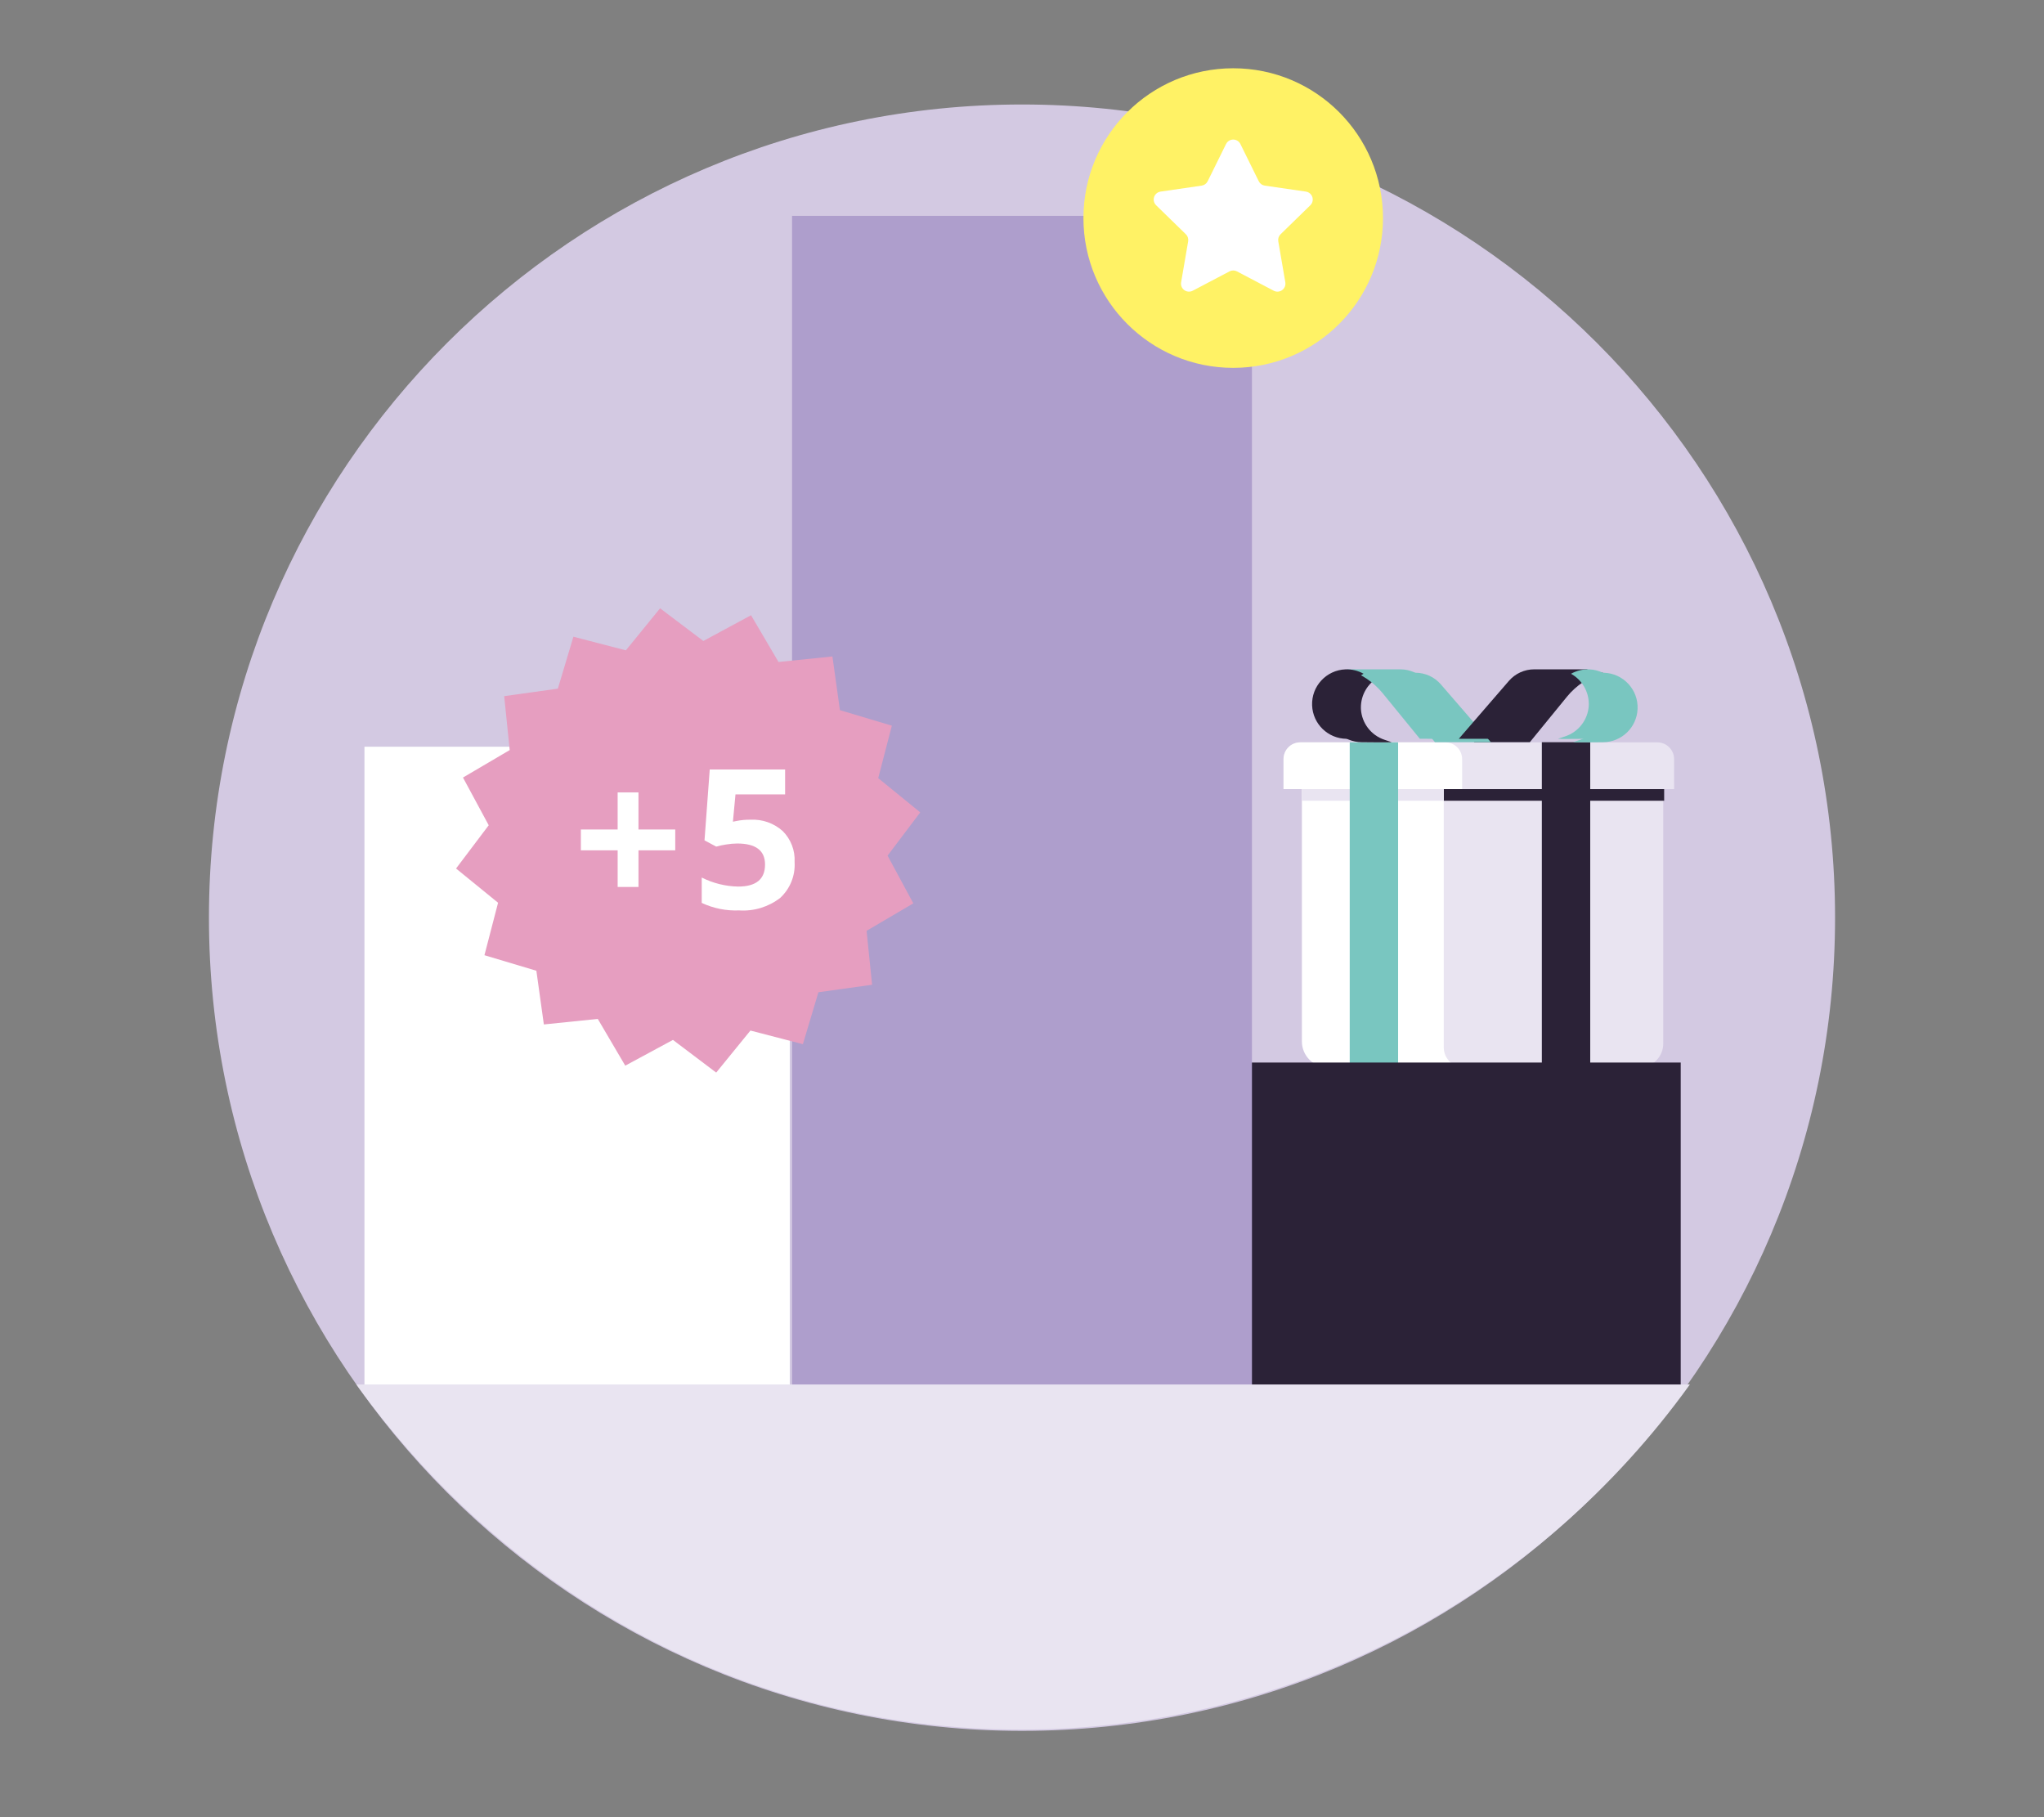 <?xml version="1.0" encoding="utf-8"?>
<svg xmlns="http://www.w3.org/2000/svg" xmlns:serif="http://www.serif.com/" xmlns:xlink="http://www.w3.org/1999/xlink" width="100%" height="100%" viewBox="0 0 450 400" version="1.1" style="fill-rule:evenodd;clip-rule:evenodd;stroke-linejoin:round;stroke-miterlimit:2;">
    <rect x="0" y="0" width="450" height="400" fill="#808080" stroke="none"/>
    <g>
        <g transform="matrix(1,0,0,1,225,202)">
            <g>
                <path d="M0,-179C98.79,-179 179,-98.79 179,0C179,98.79 98.79,179 0,179C-98.79,179 -179,98.79 -179,0C-179,-98.79 -98.79,-179 0,-179Z" style="fill:rgb(211,201,226);fill-rule:nonzero;"/>
                <path d="M0,-179C98.79,-179 179,-98.79 179,0C179,98.79 98.79,179 0,179C-98.79,179 -179,98.79 -179,0C-179,-98.79 -98.79,-179 0,-179Z" style="fill-opacity:0;fill-rule:nonzero;"/>
            </g>
        </g>
        <g transform="matrix(0.916,0,0,1,154.591,113.016)">
            <g>
                <rect x="-81.173" y="51.355" width="102.227" height="141.049" style="fill:white;fill-rule:nonzero;"/>
                <rect x="-81.173" y="51.355" width="102.227" height="141.049" style="fill-opacity:0;fill-rule:nonzero;"/>
            </g>
        </g>
        <g transform="matrix(1,0,0,1,282.327,147.792)">
            <g transform="matrix(1,0,0,1,43.245,56.534)">
                <path d="M33.228,30.634L-33.225,30.634C-36.388,30.634 -38.953,28.069 -38.953,24.906L-38.953,-30.634L38.952,-30.634L38.952,24.901C38.954,28.065 36.392,30.631 33.228,30.634Z" style="fill:white;fill-rule:nonzero;"/>
            </g>
            <g transform="matrix(1,0,0,1,59.69,56.443)">
                <path d="M18.929,30.723L-19.746,30.723C-22.185,30.723 -24.161,28.747 -24.161,26.309L-24.161,-30.723L24.161,-30.723L24.161,25.491C24.161,28.381 21.819,30.723 18.929,30.723Z" style="fill:rgb(233,228,241);fill-rule:nonzero;"/>
            </g>
            <g transform="matrix(1,0,0,1,59.788,24.427)">
                <rect x="-24.261" y="-4.042" width="48.522" height="8.084" style="fill:rgb(43,34,55);fill-rule:nonzero;"/>
            </g>
            <g transform="matrix(1,0,0,1,43.244,20.759)">
                <path d="M42.995,5.144L-42.995,5.144L-42.995,-1.45C-42.995,-3.491 -41.339,-5.144 -39.299,-5.144L39.297,-5.144C41.338,-5.144 42.992,-3.491 42.992,-1.45L42.995,5.144Z" style="fill:rgb(233,228,241);fill-rule:nonzero;"/>
            </g>
            <g transform="matrix(1,0,0,1,19.909,24.427)">
                <rect x="-15.618" y="-4.042" width="31.236" height="8.084" style="fill:rgb(233,228,241);fill-rule:nonzero;"/>
            </g>
            <g transform="matrix(1,0,0,1,19.91,20.759)">
                <path d="M19.66,5.144L-19.66,5.144L-19.66,-1.45C-19.66,-3.491 -18.006,-5.144 -15.965,-5.144L15.964,-5.144C18.005,-5.144 19.66,-3.491 19.66,-1.45L19.66,5.144Z" style="fill:white;fill-rule:nonzero;"/>
            </g>
            <g transform="matrix(1,0,0,1,20.15,51.391)">
                <rect x="-5.326" y="-35.777" width="10.652" height="71.554" style="fill:rgb(121,198,192);fill-rule:nonzero;"/>
            </g>
            <g transform="matrix(1,0,0,1,62.445,51.374)">
                <rect x="-5.326" y="-35.794" width="10.652" height="71.588" style="fill:rgb(43,34,55);fill-rule:nonzero;"/>
            </g>
            <g transform="matrix(1,0,0,1,71.176,7.955)">
                <path d="M-0.396,-0.018C-0.397,-2.785 -1.894,-5.336 -4.31,-6.686C-3.091,-7.37 -1.707,-7.705 -0.311,-7.655C3.908,-7.486 7.191,-3.929 7.022,0.289C6.859,4.374 3.511,7.608 -0.577,7.629C-1.033,7.629 -6.756,7.705 -7.19,7.629L-5.614,7.097C-2.655,6.128 -0.589,3.448 -0.405,0.34C-0.399,0.219 -0.396,0.101 -0.396,-0.018Z" style="fill:rgb(121,198,192);fill-rule:nonzero;"/>
            </g>
            <g transform="matrix(1,0,0,1,56.384,7.936)">
                <path d="M-14.222,7.644L-3.199,-5.094C-1.797,-6.714 0.241,-7.645 2.383,-7.643L14.222,-7.643C11.099,-6.729 8.326,-4.89 6.267,-2.37L-1.906,7.64L-14.222,7.644Z" style="fill:rgb(43,34,55);fill-rule:nonzero;"/>
            </g>
            <g transform="matrix(1,0,0,1,16.884,7.955)">
                <path d="M0.398,-0.018C0.398,-2.785 1.895,-5.336 4.31,-6.686C3.092,-7.37 1.708,-7.705 0.312,-7.655C-3.907,-7.486 -7.19,-3.929 -7.021,0.289C-6.858,4.374 -3.51,7.608 0.578,7.629C1.034,7.629 6.758,7.705 7.19,7.629L5.614,7.097C2.656,6.127 0.591,3.448 0.406,0.34C0.398,0.219 0.398,0.101 0.398,-0.018Z" style="fill:rgb(43,34,55);fill-rule:nonzero;"/>
            </g>
            <g transform="matrix(1,0,0,1,31.678,7.936)">
                <path d="M14.223,7.645L3.198,-5.094C1.795,-6.715 -0.242,-7.645 -2.385,-7.642L-14.223,-7.642C-11.1,-6.728 -8.327,-4.89 -6.268,-2.37L1.904,7.64L14.223,7.645Z" style="fill:rgb(121,198,192);fill-rule:nonzero;"/>
            </g>
        </g>
        <g transform="matrix(0.931,0,0,1,309.564,174.58)">
            <g>
                <rect x="-36.72" y="59.309" width="101.658" height="71.494" style="fill:rgb(43,34,55);fill-rule:nonzero;"/>
                <rect x="-36.72" y="59.309" width="101.658" height="71.494" style="fill-opacity:0;fill-rule:nonzero;"/>
            </g>
        </g>
        <g transform="matrix(1,0,0,1,212.984,102.693)">
            <g>
                <rect x="-38.611" y="-55.181" width="101.254" height="258.976" style="fill:rgb(174,158,204);fill-rule:nonzero;"/>
                <rect x="-38.611" y="-55.181" width="101.254" height="258.976" style="fill-opacity:0;fill-rule:nonzero;"/>
            </g>
        </g>
        <g transform="matrix(1,0,0,1,205.741,393.77)">
            <g>
                <path d="M19.009,-13.047C79.539,-13.047 133.165,-42.974 166.302,-89.02L-127.284,-89.02C-94.148,-42.974 -41.521,-13.047 19.009,-13.047Z" style="fill:rgb(233,228,241);fill-rule:nonzero;"/>
                <path d="M19.009,-13.047C79.539,-13.047 133.165,-42.974 166.302,-89.02L-127.284,-89.02C-94.148,-42.974 -41.521,-13.047 19.009,-13.047Z" style="fill-opacity:0;fill-rule:nonzero;"/>
            </g>
        </g>
        <g transform="matrix(1,0,0,1,151.5,185)">
            <g transform="matrix(1,0,0,1,-31.53,34.376)">
                <path d="M72.028,-2.611L60.21,-0.962L56.791,10.47L45.241,7.469L37.706,16.723L28.184,9.53L17.682,15.197L11.635,4.909L-0.236,6.125L-1.885,-5.694L-13.317,-9.113L-10.316,-20.663L-19.568,-28.198L-12.376,-37.721L-18.042,-48.223L-7.754,-54.271L-8.97,-66.142L2.848,-67.79L6.267,-79.222L17.818,-76.222L25.352,-85.475L34.874,-78.282L45.376,-83.949L51.424,-73.661L63.295,-74.877L64.943,-63.059L76.375,-59.639L73.375,-48.089L82.628,-40.554L75.435,-31.031L81.102,-20.53L70.814,-14.482L72.028,-2.611Z" style="fill:rgb(230,158,192);fill-rule:nonzero;"/>
                <path d="M72.028,-2.611L60.21,-0.962L56.791,10.47L45.241,7.469L37.706,16.723L28.184,9.53L17.682,15.197L11.635,4.909L-0.236,6.125L-1.885,-5.694L-13.317,-9.113L-10.316,-20.663L-19.568,-28.198L-12.376,-37.721L-18.042,-48.223L-7.754,-54.271L-8.97,-66.142L2.848,-67.79L6.267,-79.222L17.818,-76.222L25.352,-85.475L34.874,-78.282L45.376,-83.949L51.424,-73.661L63.295,-74.877L64.943,-63.059L76.375,-59.639L73.375,-48.089L82.628,-40.554L75.435,-31.031L81.102,-20.53L70.814,-14.482L72.028,-2.611Z" style="fill-opacity:0;fill-rule:nonzero;"/>
            </g>
            <g transform="matrix(1,0,0,1,-0.576,-3.551)">
                <path d="M-14.942,5.725L-23.043,5.725L-23.043,1.141L-14.944,1.141L-14.944,-7.021L-10.36,-7.021L-10.36,1.141L-2.263,1.141L-2.263,5.725L-10.358,5.725L-10.358,13.789L-14.942,13.789L-14.942,5.725Z" style="fill:white;fill-rule:nonzero;"/>
                <path d="M-14.942,5.725L-23.043,5.725L-23.043,1.141L-14.944,1.141L-14.944,-7.021L-10.36,-7.021L-10.36,1.141L-2.263,1.141L-2.263,5.725L-10.358,5.725L-10.358,13.789L-14.942,13.789L-14.942,5.725Z" style="fill-opacity:0;fill-rule:nonzero;"/>
            </g>
            <g transform="matrix(1,0,0,1,-9.118,-25.245)">
                <path d="M22.863,20.679C25.454,20.546 27.993,21.44 29.928,23.169C31.734,24.966 32.689,27.449 32.554,29.993C32.737,32.965 31.577,35.861 29.393,37.884C26.818,39.879 23.602,40.861 20.352,40.646C17.511,40.765 14.683,40.198 12.107,38.992L12.107,33.409C14.597,34.665 17.337,35.345 20.125,35.397C24.073,35.397 26.047,33.779 26.047,30.542C26.047,27.459 24.003,25.917 19.914,25.917C19.094,25.925 18.275,25.998 17.466,26.136C16.734,26.247 16.008,26.402 15.295,26.601L12.721,25.221L13.872,9.628L30.465,9.628L30.465,15.112L19.54,15.112L18.974,21.118L19.709,20.972C20.746,20.759 21.804,20.661 22.863,20.679Z" style="fill:white;fill-rule:nonzero;"/>
                <path d="M22.863,20.679C25.454,20.546 27.993,21.44 29.928,23.169C31.734,24.966 32.689,27.449 32.554,29.993C32.737,32.965 31.577,35.861 29.393,37.884C26.818,39.879 23.602,40.861 20.352,40.646C17.511,40.765 14.683,40.198 12.107,38.992L12.107,33.409C14.597,34.665 17.337,35.345 20.125,35.397C24.073,35.397 26.047,33.779 26.047,30.542C26.047,27.459 24.003,25.917 19.914,25.917C19.094,25.925 18.275,25.998 17.466,26.136C16.734,26.247 16.008,26.402 15.295,26.601L12.721,25.221L13.872,9.628L30.465,9.628L30.465,15.112L19.54,15.112L18.974,21.118L19.709,20.972C20.746,20.759 21.804,20.661 22.863,20.679Z" style="fill-opacity:0;fill-rule:nonzero;"/>
            </g>
        </g>
        <g transform="matrix(1,0,0,1,322.25,190.75)">
            <g transform="matrix(1,0,0,1,-1.517,-46.078)">
                <path d="M4.174,17.95L-6.85,5.21C-8.252,3.59 -10.29,2.66 -12.433,2.662L-24.272,2.662C-21.149,3.577 -18.375,5.415 -16.316,7.935L-8.144,17.945L4.174,17.95Z" style="fill:rgb(121,198,192);fill-rule:nonzero;"/>
                <path d="M4.174,17.95L-6.85,5.21C-8.252,3.59 -10.29,2.66 -12.433,2.662L-24.272,2.662C-21.149,3.577 -18.375,5.415 -16.316,7.935L-8.144,17.945L4.174,17.95Z" style="fill-opacity:0;fill-rule:nonzero;"/>
            </g>
            <g transform="matrix(1,0,0,1,-24.539,-58.483)">
                <path d="M-1.423,22.711C-1.423,19.944 0.073,17.392 2.489,16.042C1.27,15.358 -0.112,15.023 -1.508,15.073C-5.727,15.242 -9.011,18.799 -8.842,23.018C-8.678,27.103 -5.33,30.337 -1.242,30.358C-0.786,30.358 4.936,30.434 5.369,30.358L3.794,29.826C0.836,28.856 -1.23,26.177 -1.414,23.069C-1.422,22.948 -1.423,22.831 -1.423,22.711Z" style="fill:rgb(43,34,55);fill-rule:nonzero;"/>
                <path d="M-1.423,22.711C-1.423,19.944 0.073,17.392 2.489,16.042C1.27,15.358 -0.112,15.023 -1.508,15.073C-5.727,15.242 -9.011,18.799 -8.842,23.018C-8.678,27.103 -5.33,30.337 -1.242,30.358C-0.786,30.358 4.936,30.434 5.369,30.358L3.794,29.826C0.836,28.856 -1.23,26.177 -1.414,23.069C-1.422,22.948 -1.423,22.831 -1.423,22.711Z" style="fill-opacity:0;fill-rule:nonzero;"/>
            </g>
            <g transform="matrix(1,0,0,1,-12.412,-61.438)">
                <path d="M11.33,33.31L22.352,20.57C23.754,18.95 25.792,18.02 27.935,18.022L39.773,18.022C36.65,18.937 33.877,20.775 31.818,23.295L23.646,33.305L11.33,33.31Z" style="fill:rgb(43,34,55);fill-rule:nonzero;"/>
                <path d="M11.33,33.31L22.352,20.57C23.754,18.95 25.792,18.02 27.935,18.022L39.773,18.022C36.65,18.937 33.877,20.775 31.818,23.295L23.646,33.305L11.33,33.31Z" style="fill-opacity:0;fill-rule:nonzero;"/>
            </g>
            <g transform="matrix(1,0,0,1,-17.09,-59.586)">
                <path d="M44.626,23.814C44.625,21.047 43.128,18.496 40.713,17.146C41.932,16.462 43.315,16.126 44.711,16.176C48.93,16.345 52.213,19.902 52.044,24.121C51.881,28.206 48.532,31.44 44.444,31.461C43.988,31.461 38.266,31.537 37.832,31.461L39.407,30.929C42.366,29.96 44.432,27.28 44.616,24.172C44.622,24.051 44.626,23.934 44.626,23.814Z" style="fill:rgb(121,198,192);fill-rule:nonzero;"/>
                <path d="M44.626,23.814C44.625,21.047 43.128,18.496 40.713,17.146C41.932,16.462 43.315,16.126 44.711,16.176C48.93,16.345 52.213,19.902 52.044,24.121C51.881,28.206 48.532,31.44 44.444,31.461C43.988,31.461 38.266,31.537 37.832,31.461L39.407,30.929C42.366,29.96 44.432,27.28 44.616,24.172C44.622,24.051 44.626,23.934 44.626,23.814Z" style="fill-opacity:0;fill-rule:nonzero;"/>
            </g>
        </g>
        <g transform="matrix(1,0,0,1,271.5,48)">
            <g transform="matrix(1,0,0,1,-10.736,-91.2)">
                <path d="M10.735,58.227C28.946,58.227 43.709,72.989 43.709,91.2C43.709,109.411 28.946,124.174 10.735,124.174C-7.476,124.174 -22.238,109.411 -22.238,91.2C-22.238,72.989 -7.476,58.227 10.735,58.227Z" style="fill:rgb(255,242,101);fill-rule:nonzero;"/>
                <path d="M10.735,58.227C28.946,58.227 43.709,72.989 43.709,91.2C43.709,109.411 28.946,124.174 10.735,124.174C-7.476,124.174 -22.238,109.411 -22.238,91.2C-22.238,72.989 -7.476,58.227 10.735,58.227Z" style="fill-opacity:0;fill-rule:nonzero;"/>
            </g>
            <g transform="matrix(1,0,0,1,-24.231,-54.529)">
                <path d="M25.808,38.222L29.857,46.428C30.113,46.947 30.609,47.307 31.182,47.39L40.238,48.706C41.2,48.847 41.864,49.742 41.723,50.704C41.667,51.085 41.488,51.438 41.212,51.707L34.658,58.095C34.245,58.498 34.057,59.076 34.153,59.645L35.703,68.665C35.871,69.621 35.233,70.533 34.276,70.701C33.892,70.769 33.498,70.707 33.153,70.525L25.052,66.267C24.54,65.998 23.927,65.998 23.415,66.267L15.314,70.525C14.455,70.978 13.391,70.65 12.938,69.791C12.756,69.446 12.694,69.05 12.762,68.665L14.313,59.645C14.409,59.076 14.219,58.498 13.807,58.095L7.254,51.707C6.558,51.028 6.545,49.913 7.224,49.218C7.493,48.942 7.846,48.762 8.227,48.706L17.284,47.39C17.857,47.307 18.352,46.947 18.608,46.428L22.657,38.222C23.09,37.352 24.147,36.998 25.017,37.431C25.36,37.602 25.637,37.879 25.808,38.222Z" style="fill:white;fill-rule:nonzero;"/>
                <path d="M25.808,38.222L29.857,46.428C30.113,46.947 30.609,47.307 31.182,47.39L40.238,48.706C41.2,48.847 41.864,49.742 41.723,50.704C41.667,51.085 41.488,51.438 41.212,51.707L34.658,58.095C34.245,58.498 34.057,59.076 34.153,59.645L35.703,68.665C35.871,69.621 35.233,70.533 34.276,70.701C33.892,70.769 33.498,70.707 33.153,70.525L25.052,66.267C24.54,65.998 23.927,65.998 23.415,66.267L15.314,70.525C14.455,70.978 13.391,70.65 12.938,69.791C12.756,69.446 12.694,69.05 12.762,68.665L14.313,59.645C14.409,59.076 14.219,58.498 13.807,58.095L7.254,51.707C6.558,51.028 6.545,49.913 7.224,49.218C7.493,48.942 7.846,48.762 8.227,48.706L17.284,47.39C17.857,47.307 18.352,46.947 18.608,46.428L22.657,38.222C23.09,37.352 24.147,36.998 25.017,37.431C25.36,37.602 25.637,37.879 25.808,38.222Z" style="fill-opacity:0;fill-rule:nonzero;"/>
            </g>
        </g>
    </g>
</svg>
